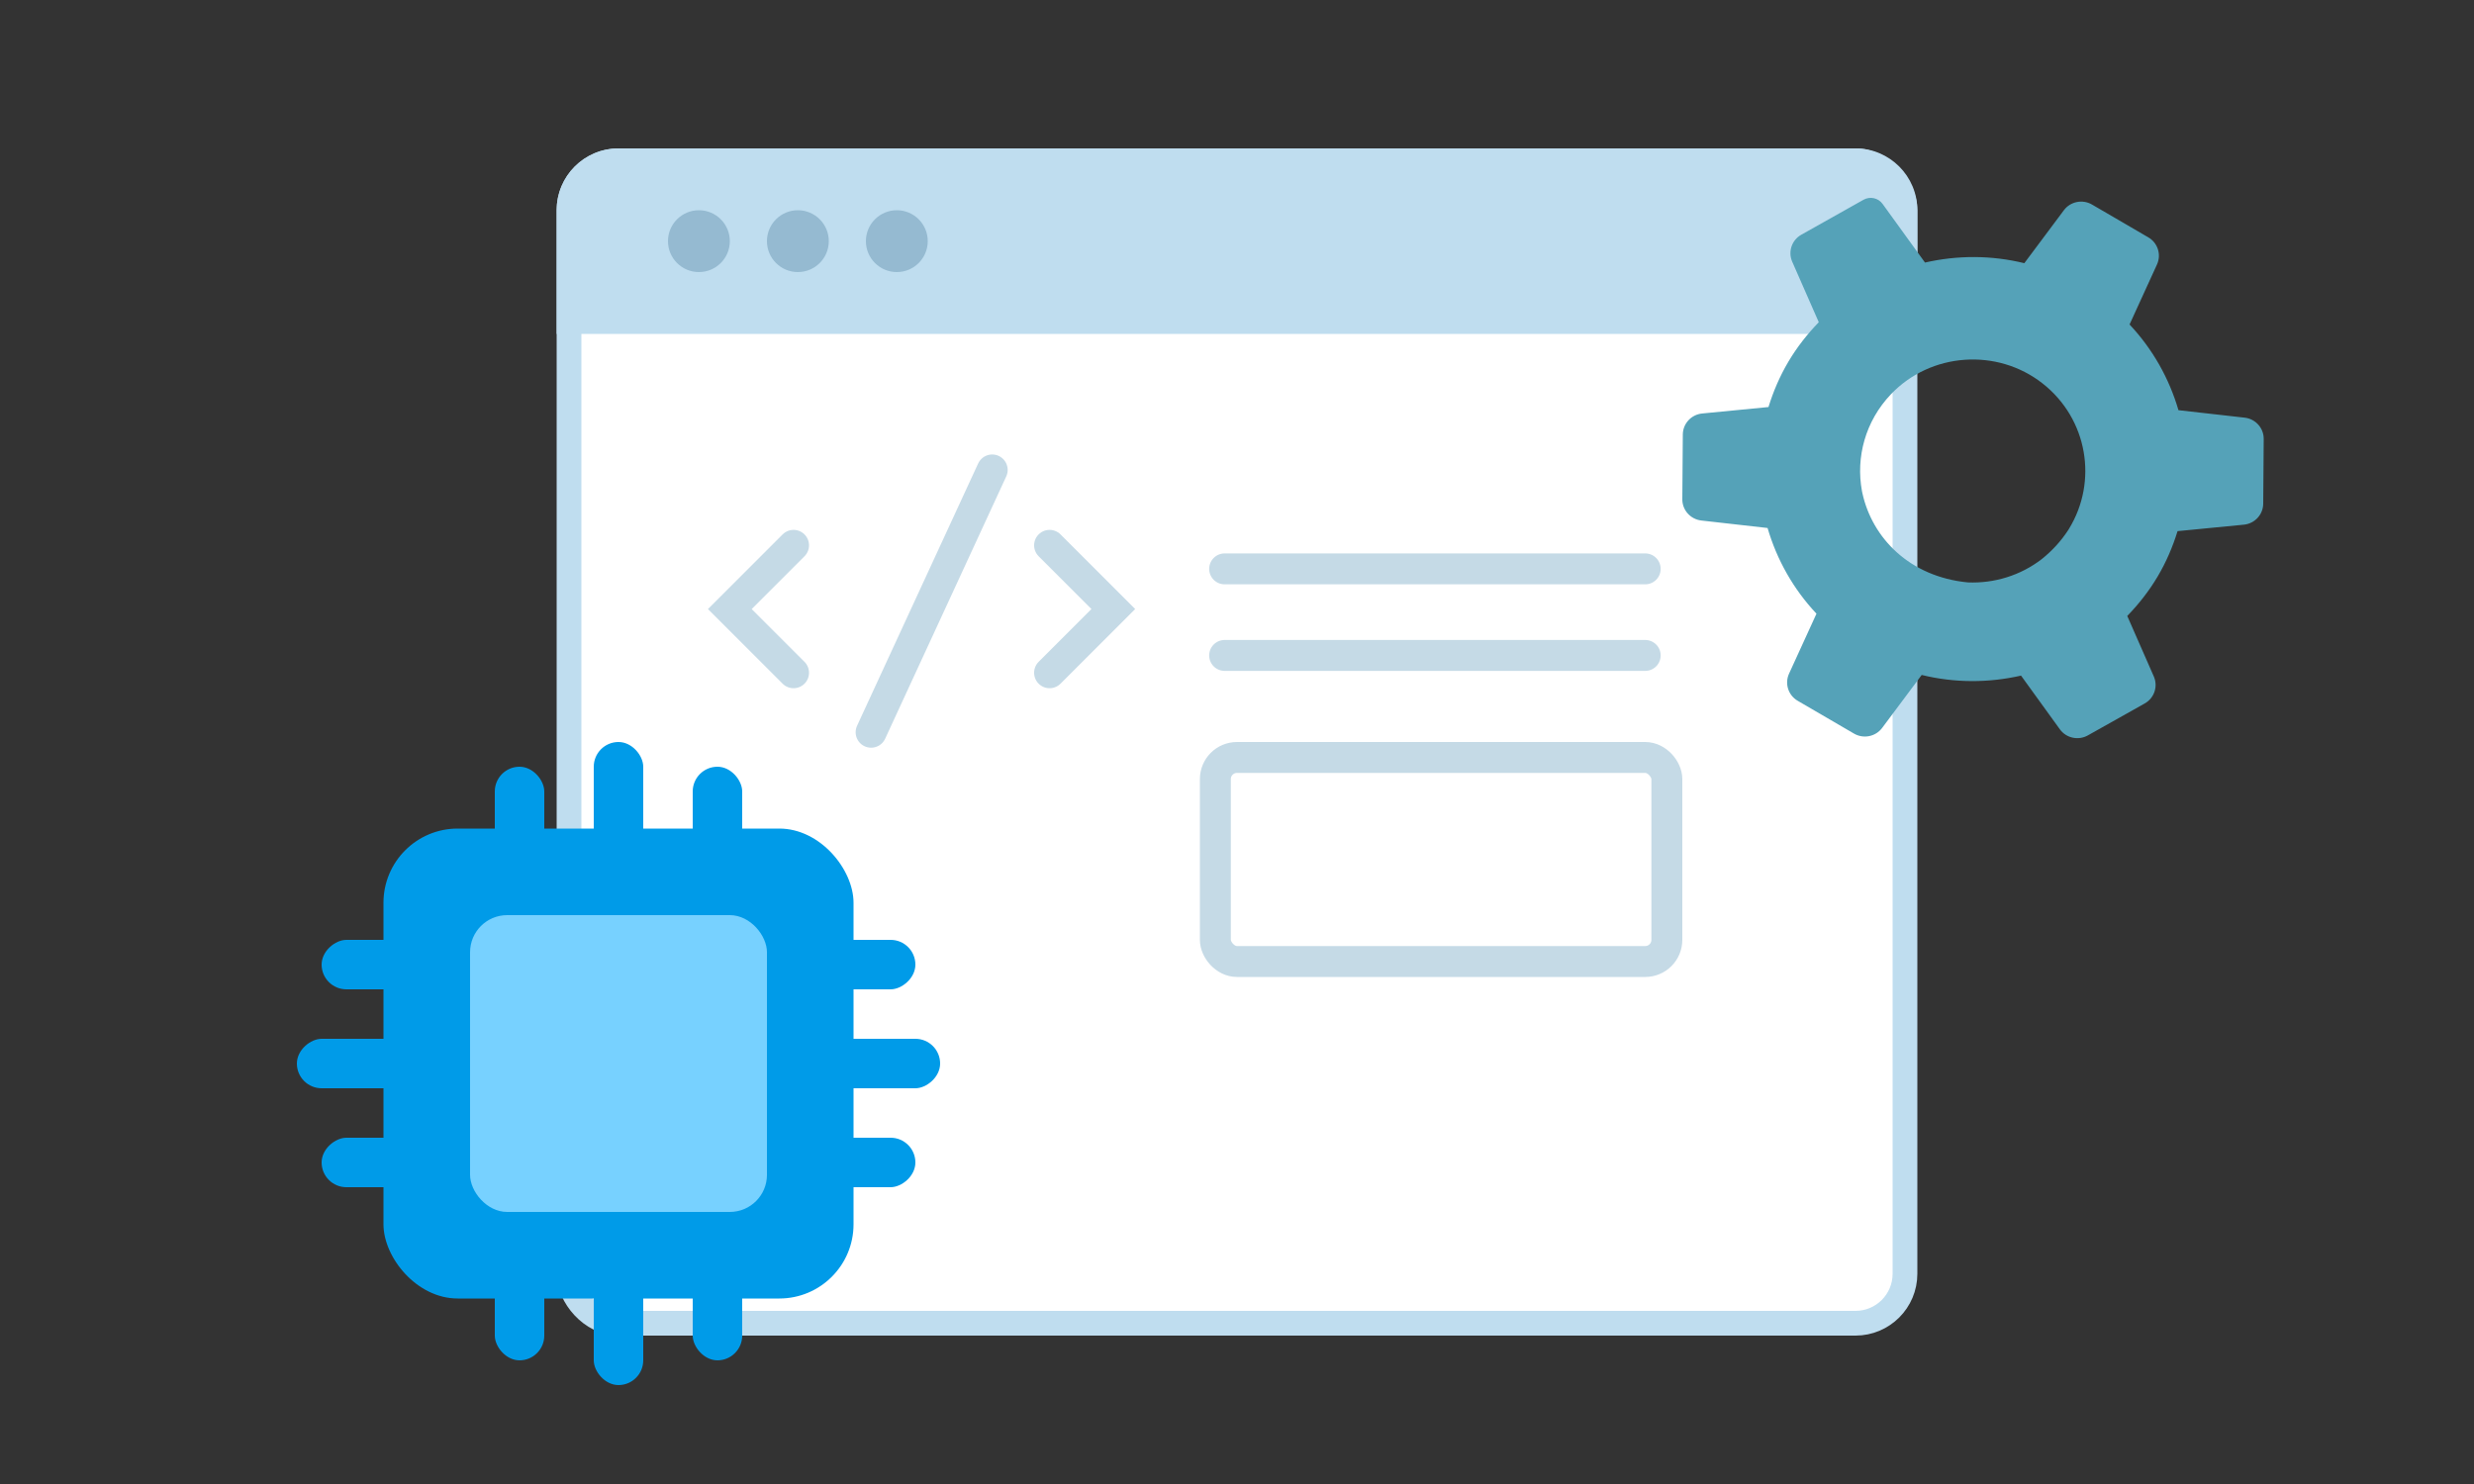 <svg width="200" height="120" viewBox="0 0 200 120" fill="none" xmlns="http://www.w3.org/2000/svg">
<rect x="0" y="0" width="200" height="120" fill="#333333" stroke="none"/>
<rect x="46" y="13" width="108" height="94" rx="4" fill="white" stroke="#BFDDEF" stroke-width="2"/>
<path d="M64.152 44.097L59 49.249L64.152 54.401" stroke="#C5DAE6" stroke-width="2.5" stroke-linecap="round"/>
<path d="M84.848 44.097L90.001 49.249L84.848 54.401" stroke="#C5DAE6" stroke-width="2.5" stroke-linecap="round"/>
<path d="M80.211 38L70.421 59.211" stroke="#C5DAE6" stroke-width="2.5" stroke-linecap="round"/>
<path d="M45 17C45 14.239 47.239 12 50 12H150C152.761 12 155 14.239 155 17V27H45V17Z" fill="#BFDDEF"/>
<circle cx="56.5" cy="19.5" r="2.5" fill="#95BAD1"/>
<circle cx="64.5" cy="19.5" r="2.5" fill="#95BAD1"/>
<circle cx="72.5" cy="19.5" r="2.5" fill="#95BAD1"/>
<path d="M99 46H133" stroke="#C5DAE6" stroke-width="2.5" stroke-linecap="round"/>
<path d="M99 53H133" stroke="#C5DAE6" stroke-width="2.5" stroke-linecap="round"/>
<rect x="98.25" y="61.25" width="36.5" height="16.5" rx="1.75" stroke="#C5DAE6" stroke-width="2.5"/>
<rect x="31" y="67" width="38" height="38" rx="6" fill="#009BE8"/>
<rect x="38.001" y="74" width="24" height="24" rx="3" fill="#77D1FF"/>
<rect x="26" y="96" width="4" height="7" rx="2" transform="rotate(-90 26 96)" fill="#009BE8"/>
<rect x="67" y="96" width="4" height="7" rx="2" transform="rotate(-90 67 96)" fill="#009BE8"/>
<rect x="60" y="69" width="4" height="7" rx="2" transform="rotate(180 60 69)" fill="#009BE8"/>
<rect x="60" y="110" width="4" height="7" rx="2" transform="rotate(180 60 110)" fill="#009BE8"/>
<rect x="24" y="88" width="4" height="10" rx="2" transform="rotate(-90 24 88)" fill="#009BE8"/>
<rect x="66" y="88" width="4" height="10" rx="2" transform="rotate(-90 66 88)" fill="#009BE8"/>
<rect x="52" y="70" width="4" height="10" rx="2" transform="rotate(180 52 70)" fill="#009BE8"/>
<rect x="52" y="112" width="4" height="10" rx="2" transform="rotate(180 52 112)" fill="#009BE8"/>
<rect x="26" y="80" width="4" height="7" rx="2" transform="rotate(-90 26 80)" fill="#009BE8"/>
<rect x="67" y="80" width="4" height="7" rx="2" transform="rotate(-90 67 80)" fill="#009BE8"/>
<rect x="44" y="69" width="4" height="7" rx="2" transform="rotate(180 44 69)" fill="#009BE8"/>
<rect x="44" y="110" width="4" height="7" rx="2" transform="rotate(180 44 110)" fill="#009BE8"/>
<path d="M171.969 49.808C172.887 48.859 173.721 47.805 174.422 46.624C175.123 45.441 175.647 44.206 176.035 42.949L181.395 42.427C182.278 42.341 182.953 41.608 182.96 40.73L183 35.494C183.007 34.616 182.342 33.873 181.461 33.773L176.108 33.168C175.364 30.617 174.032 28.234 172.155 26.239L174.373 21.386C174.739 20.584 174.437 19.639 173.672 19.193L169.119 16.54C168.354 16.095 167.374 16.293 166.846 16.999L163.648 21.282C160.976 20.627 158.228 20.634 155.618 21.231L152.188 16.487C151.838 16.002 151.173 15.858 150.65 16.152L145.619 18.98C144.847 19.413 144.53 20.354 144.883 21.16L147.031 26.055C146.113 27.004 145.279 28.058 144.578 29.239C143.877 30.422 143.353 31.657 142.965 32.914L137.605 33.436C136.722 33.522 136.047 34.255 136.04 35.133L136 40.369C135.993 41.247 136.658 41.99 137.539 42.09L142.892 42.695C143.636 45.246 144.968 47.629 146.845 49.624L144.627 54.476C144.261 55.277 144.563 56.223 145.328 56.668L149.881 59.321C150.646 59.766 151.626 59.569 152.154 58.862L155.351 54.579C158.022 55.234 160.77 55.227 163.382 54.631L166.52 58.972C167.037 59.687 168.014 59.9 168.786 59.465L173.381 56.883C174.153 56.45 174.47 55.509 174.117 54.703L171.969 49.808ZM167.233 42.805C167.212 42.838 167.19 42.87 167.169 42.903C166.624 43.733 165.927 44.511 165.067 45.203C163.334 46.543 161.202 47.184 159.084 47.095C154.376 46.641 151.345 43.5 150.554 39.863C150.545 39.817 150.533 39.77 150.525 39.724C150.523 39.714 150.521 39.702 150.519 39.691C150.025 36.982 150.781 34.071 152.865 31.88C156.086 28.497 161.457 28.12 165.131 31.012C168.786 33.889 169.596 38.94 167.266 42.748C167.254 42.767 167.244 42.784 167.233 42.803V42.805Z" fill="#55A2B8"/>
</svg>
